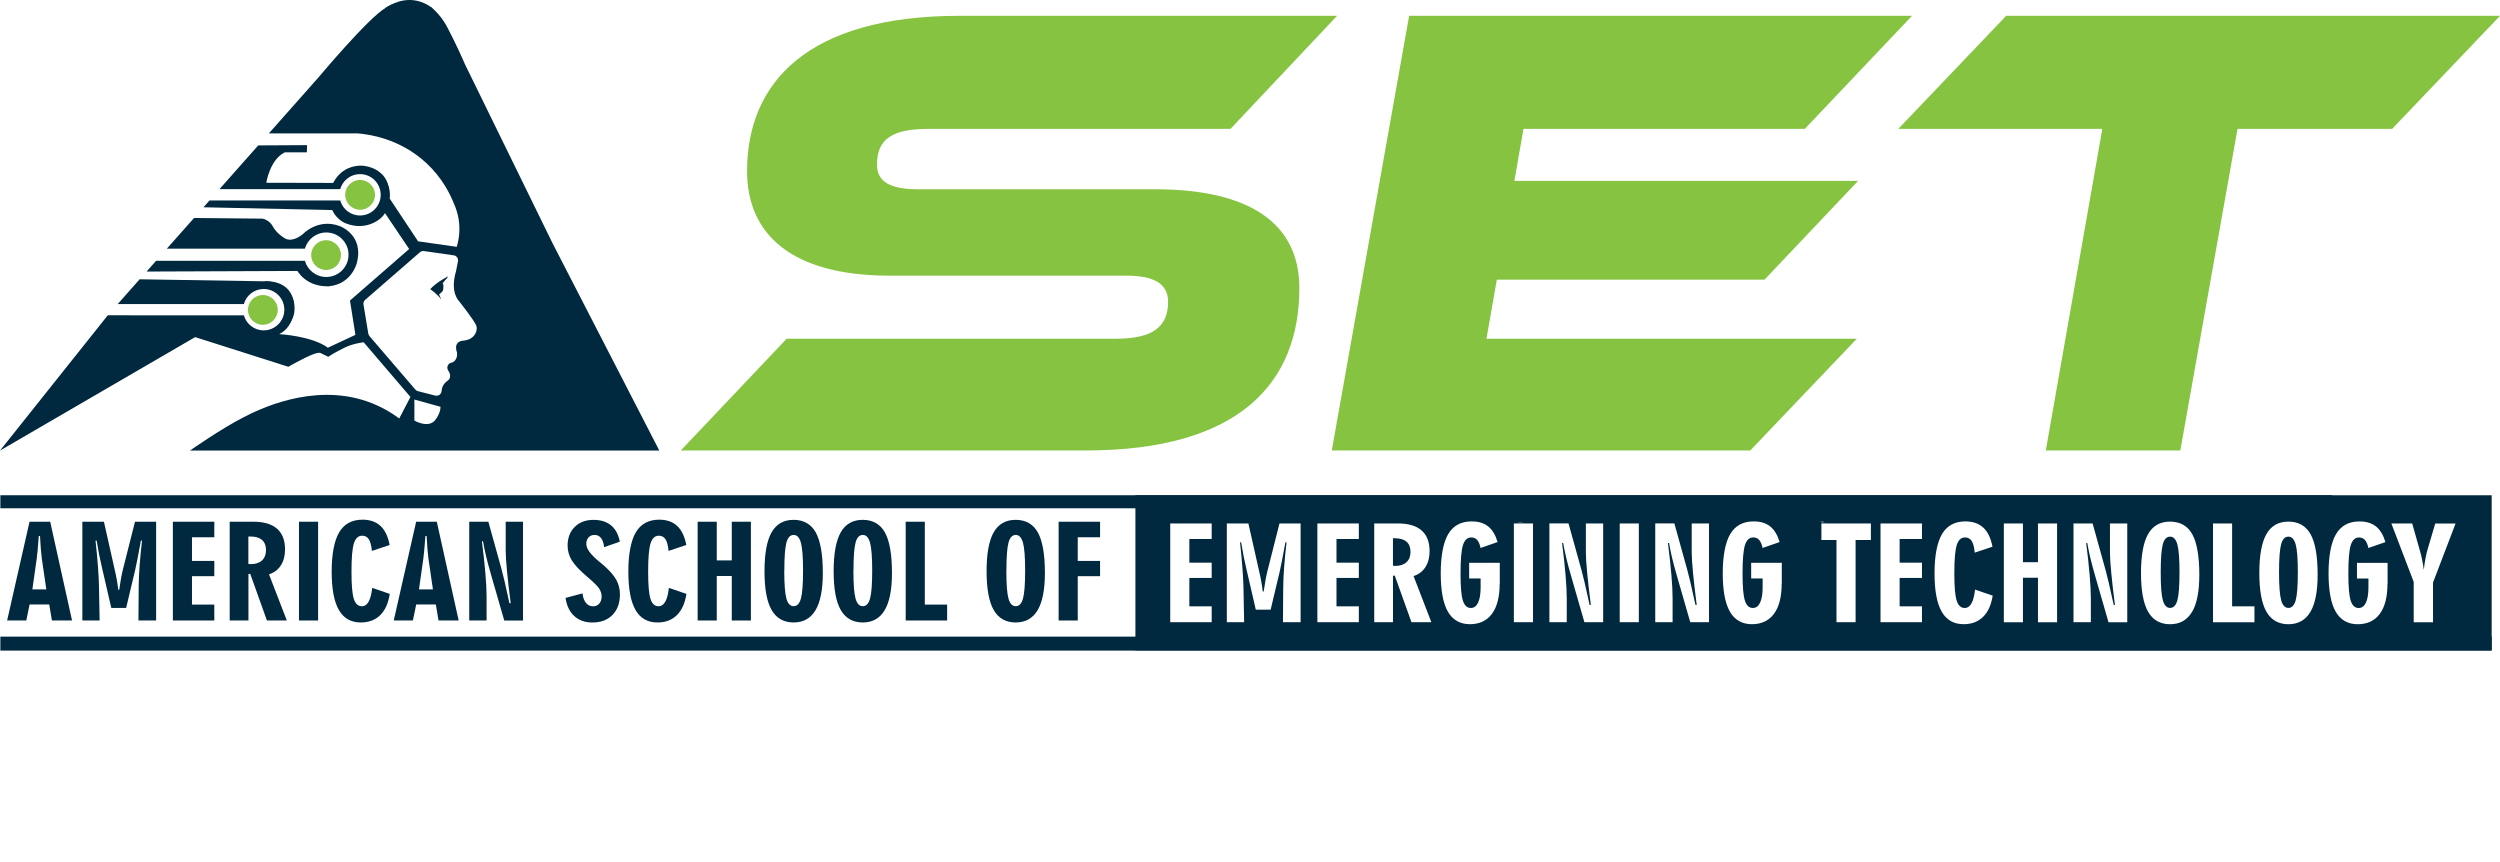 <?xml version="1.0" encoding="UTF-8"?>
<svg id="Layer_1" data-name="Layer 1" xmlns="http://www.w3.org/2000/svg" viewBox="0 0 621.16 214.09">
  <defs>
    <style>
      .cls-1 {
        fill: #00283f;
      }

      .cls-2 {
        fill: #85c340;
      }
    </style>
  </defs>
  <g>
    <path class="cls-2" d="m287,47.03c23.41,0,35.84,8.4,35.84,24.54,0,23.41-14.69,40.36-53.11,40.36h-100.58l26.31-27.77h81.85c9.04,0,12.92-2.91,12.92-9.2,0-4.36-3.39-6.46-10.17-6.46h-58.92c-24.54,0-35.52-10.33-35.52-25.99,0-21.96,15.01-38.58,52.79-38.58h93.8l-26.48,28.09h-74.91c-9.04,0-12.92,2.42-12.92,8.88,0,4.36,3.39,6.13,10.33,6.13h58.76Z"/>
    <path class="cls-2" d="m461.35,84.16l-26.48,27.77h-103.97L350.12,3.93h124.95l-26.64,28.09h-69.9l-2.26,12.92h85.4l-23.25,24.54h-66.51l-2.58,14.69h92.02Z"/>
    <path class="cls-2" d="m621.16,3.93l-26.8,28.09h-38.42l-14.21,79.91h-33.42l14.04-79.91h-50.69l26.8-28.09h122.69Z"/>
  </g>
  <g>
    <path class="cls-1" d="m1.77,154.17l5.57-24.54h5.13l5.43,24.54h-5l-.67-3.98h-4.88l-.82,3.98H1.77Zm6.27-7.72h3.47l-1.13-7.73c-.08-.63-.16-1.42-.24-2.37s-.14-2.01-.2-3.18h-.3c-.1,1.39-.2,2.61-.3,3.65-.09,1.04-.17,1.71-.22,1.99l-1.08,7.64Z"/>
    <path class="cls-1" d="m20.46,154.17v-24.54h5.36l2.6,11.57c.25,1.06.45,2,.6,2.84.15.84.27,1.66.36,2.48l.24.02c.15-1.04.3-1.98.45-2.83.16-.85.31-1.59.47-2.22l3-11.86h5.25v24.54h-4.39l.06-8.42c.01-1.59.09-3.33.23-5.24.14-1.9.34-3.97.6-6.19h-.28c-.31,1.73-.59,3.21-.84,4.47-.25,1.25-.44,2.17-.57,2.76l-2.26,9.5h-3.69l-2.32-10.05c-.23-.95-.45-1.97-.67-3.06-.21-1.09-.43-2.29-.65-3.62h-.28c.26,2.39.47,4.57.61,6.52.15,1.96.23,3.59.25,4.91l.16,8.42h-4.3Z"/>
    <path class="cls-1" d="m42.95,154.17v-24.54h10.3v3.86h-5.55v5.88h5.55v3.79h-5.55v7.06h5.55v3.95h-10.3Z"/>
    <path class="cls-1" d="m57.07,154.17v-24.54h5.91c2.58,0,4.53.58,5.86,1.74,1.32,1.16,1.98,2.88,1.98,5.14,0,1.57-.34,2.89-1.03,3.96-.69,1.07-1.67,1.82-2.95,2.23l4.42,11.46h-4.94l-4.14-11.56h-.45v11.56h-4.66Zm4.66-14.04c.06,0,.15,0,.27.02.12.01.21.02.27.02,1.21,0,2.15-.31,2.82-.92.67-.61,1-1.47,1-2.58s-.33-1.95-.99-2.52c-.66-.57-1.63-.85-2.9-.85h-.49v6.84Z"/>
    <path class="cls-1" d="m79.04,154.17h-4.75v-24.54h4.75v24.54Z"/>
    <path class="cls-1" d="m96.84,147.59c-.36,2.3-1.15,4.05-2.38,5.26-1.23,1.21-2.84,1.81-4.82,1.81-2.45,0-4.26-1.04-5.45-3.11-1.19-2.07-1.78-5.24-1.78-9.52s.62-7.69,1.87-9.78c1.24-2.09,3.18-3.13,5.8-3.13,1.85,0,3.33.52,4.45,1.55s1.87,2.61,2.28,4.74l-4.41,1.47c-.12-1.32-.37-2.28-.75-2.88-.39-.6-.94-.9-1.66-.9-.97,0-1.66.64-2.06,1.91-.4,1.28-.6,3.61-.6,7.01s.19,5.54.58,6.77c.39,1.23,1.05,1.84,1.99,1.84.7,0,1.26-.38,1.69-1.14s.72-1.9.89-3.43l4.38,1.51Z"/>
    <path class="cls-1" d="m97.83,154.17l5.57-24.54h5.13l5.43,24.54h-5l-.67-3.98h-4.88l-.82,3.98h-4.75Zm6.27-7.72h3.47l-1.13-7.73c-.08-.63-.16-1.42-.24-2.37s-.14-2.01-.2-3.18h-.3c-.1,1.39-.2,2.61-.3,3.65-.09,1.04-.17,1.71-.22,1.99l-1.08,7.64Z"/>
    <path class="cls-1" d="m116.59,154.17v-24.54h4.75l3.25,11.7c.17.58.42,1.6.77,3.07.35,1.47.75,3.3,1.22,5.48h.31c-.39-2.98-.69-5.61-.91-7.9-.22-2.29-.33-3.99-.33-5.11v-7.23h4.3v24.54h-4.66l-3.15-10.93c-.04-.16-.11-.42-.22-.78-.89-3.04-1.52-5.7-1.9-7.97h-.28c.38,2.95.66,5.58.86,7.9.2,2.32.3,4.26.3,5.8v5.97h-4.31Z"/>
    <path class="cls-1" d="m140.52,148.56l4.2-1.13c.13,1.02.42,1.82.88,2.38s1.05.84,1.76.84c.63,0,1.14-.22,1.53-.67.39-.45.59-1.04.59-1.77,0-.69-.2-1.34-.6-1.96-.4-.62-1.33-1.54-2.77-2.76-1.99-1.68-3.33-3.1-4.03-4.24-.7-1.15-1.05-2.38-1.05-3.69,0-1.91.59-3.46,1.76-4.63,1.18-1.17,2.72-1.76,4.63-1.76s3.3.46,4.41,1.37c1.11.92,1.84,2.27,2.17,4.05l-3.89,1.35c-.12-.99-.37-1.75-.78-2.26-.4-.51-.93-.77-1.59-.77-.62,0-1.12.2-1.5.61-.38.41-.57.95-.57,1.62,0,1.17,1.04,2.61,3.12,4.33.5.42.89.74,1.16.96,1.49,1.31,2.55,2.51,3.16,3.61.61,1.1.92,2.31.92,3.62,0,2.15-.61,3.86-1.84,5.12s-2.89,1.89-4.99,1.89c-1.85,0-3.36-.54-4.52-1.61-1.17-1.07-1.88-2.57-2.16-4.49Z"/>
    <path class="cls-1" d="m170.55,147.59c-.36,2.3-1.15,4.05-2.38,5.26-1.23,1.21-2.84,1.81-4.82,1.81-2.45,0-4.26-1.04-5.45-3.11-1.19-2.07-1.78-5.24-1.78-9.52s.62-7.69,1.87-9.78c1.24-2.09,3.18-3.13,5.8-3.13,1.85,0,3.33.52,4.45,1.55s1.87,2.61,2.28,4.74l-4.41,1.47c-.12-1.32-.37-2.28-.75-2.88-.39-.6-.94-.9-1.66-.9-.97,0-1.66.64-2.06,1.91-.4,1.28-.6,3.61-.6,7.01s.19,5.54.58,6.77c.39,1.23,1.05,1.84,1.99,1.84.7,0,1.26-.38,1.69-1.14s.72-1.9.89-3.43l4.38,1.51Z"/>
    <path class="cls-1" d="m173.34,154.17v-24.54h4.75v9.61h3.73v-9.61h4.75v24.54h-4.75v-11.06h-3.73v11.06h-4.75Z"/>
    <path class="cls-1" d="m204.44,142.38c0,4.12-.6,7.2-1.81,9.23-1.21,2.03-3.02,3.05-5.45,3.05s-4.29-1.04-5.47-3.11-1.76-5.29-1.76-9.64.59-7.58,1.76-9.64c1.18-2.07,3-3.11,5.47-3.11s4.36,1.05,5.52,3.15c1.16,2.1,1.74,5.46,1.74,10.07Zm-9.58-.61c0,3.36.18,5.67.53,6.94.35,1.27.95,1.91,1.8,1.91s1.46-.64,1.81-1.91c.35-1.27.53-3.58.53-6.94s-.18-5.61-.53-6.91c-.36-1.3-.96-1.95-1.8-1.95s-1.46.63-1.8,1.89c-.34,1.26-.52,3.58-.52,6.97Z"/>
    <path class="cls-1" d="m221.62,142.38c0,4.12-.6,7.2-1.81,9.23-1.21,2.03-3.02,3.05-5.45,3.05s-4.29-1.04-5.47-3.11-1.76-5.29-1.76-9.64.59-7.58,1.76-9.64c1.18-2.07,3-3.11,5.47-3.11s4.36,1.05,5.52,3.15c1.16,2.1,1.74,5.46,1.74,10.07Zm-9.58-.61c0,3.36.18,5.67.53,6.94.35,1.27.95,1.91,1.8,1.91s1.46-.64,1.81-1.91c.35-1.27.53-3.58.53-6.94s-.18-5.61-.53-6.91c-.36-1.3-.96-1.95-1.8-1.95s-1.46.63-1.8,1.89c-.34,1.26-.52,3.58-.52,6.97Z"/>
    <path class="cls-1" d="m225.03,154.17v-24.54h4.75v20.59h5.55v3.95h-10.3Z"/>
    <path class="cls-1" d="m259.62,142.38c0,4.12-.6,7.2-1.81,9.23-1.21,2.03-3.02,3.05-5.45,3.05s-4.29-1.04-5.47-3.11-1.76-5.29-1.76-9.64.59-7.58,1.76-9.64c1.18-2.07,3-3.11,5.47-3.11s4.36,1.05,5.52,3.15c1.16,2.1,1.74,5.46,1.74,10.07Zm-9.58-.61c0,3.36.18,5.67.53,6.94.35,1.27.95,1.91,1.8,1.91s1.46-.64,1.81-1.91c.35-1.27.53-3.58.53-6.94s-.18-5.61-.53-6.91c-.36-1.3-.96-1.95-1.8-1.95s-1.46.63-1.8,1.89c-.34,1.26-.52,3.58-.52,6.97Z"/>
    <path class="cls-1" d="m263.03,154.17v-24.54h10.3v3.86h-5.55v5.88h5.55v3.79h-5.55v11.01h-4.75Z"/>
  </g>
  <rect class="cls-1" x=".09" y="123.05" width="579.39" height="3.24"/>
  <rect class="cls-1" x=".09" y="158.18" width="619" height="3.47"/>
  <g>
    <g>
      <g>
        <g>
          <path class="cls-1" d="m81.58,71.14c5.83-.47,7.08-5.81,7.08-5.81,1.85-7.08-4.32-9.18-4.32-9.18-5.38-1.98-9.1,2.03-9.1,2.03-.34.28-2.33,1.88-4.1,1.21-.16-.06-.33-.15-.5-.26-.21-.13-.48-.3-.78-.53-.6-.46-.99-.89-1.1-1-.36-.4-.65-.79-.87-1.15-.18-.36-.5-.9-1.09-1.38-.79-.63-1.58-.76-1.75-.76,0,0,0,0-.21,0-.12,0-.24,0-.37,0h-.48s-15.78-.15-15.78-.15l-6.76,7.63h34.3c.65-2.32,2.78-4.03,5.32-4.03,3.05,0,5.53,2.48,5.53,5.53s-2.48,5.53-5.53,5.53c-2.53,0-4.66-1.71-5.32-4.03h-36.96l-2.37,2.68,37.63-.15c2.51,1.28,5.01,2.56,7.52,3.85Z"/>
          <path class="cls-1" d="m109.69,74.54l-.59-1.4s.88-.64.98-1.03c0,0,.29-1.45-.12-1.69,0,0,.91-1.18,1.13-1.3l.22-.44s-2.8,1.37-4.41,3.16c0,0,2.06,1.45,2.8,2.7Z"/>
          <path class="cls-1" d="m99.2,103.98c-1.67-1.24-4.41-3.02-8.1-4.28-13.64-4.66-27.14,2.22-30.53,3.95-5.73,2.92-13.36,8.29-13.36,8.29h116.6l-26.52-51.5L111.21,7.15s-.03-.06-.05-.09c-.02-.03-.03-.06-.05-.09-1.44-2.38-4.01-5.21-4.01-5.21-4.81-3.36-9.31-1.02-10.57-.23-.23.14-.35.23-.35.23-.1.05-.21.1-.33.17-4.31,2.47-16.68,17.26-16.68,17.26l-12.36,13.95h21.95c2.66.2,10.51,1.16,17.22,7.42,3.91,3.65,5.88,7.66,6.85,10.14.43.97.87,2.22,1.12,3.73.49,2.97-.03,5.45-.46,6.9l-9.61-1.37-7.05-10.62s.84-4.98-4.05-7.21c0,0-5.14-2.79-9.97,3.32l-16.65-.04s.89-5.78,4.61-7.56h5.48l.04-1.79-12.13.07-9.63,10.87h30c.61-2.15,2.57-3.74,4.92-3.74,2.84,0,5.14,2.3,5.14,5.14s-2.3,5.14-5.14,5.14c-2.35,0-4.31-1.59-4.92-3.74h-32.47l-1.5,1.7,32,.69c1.04,2.37,3.19,3.24,3.19,3.24,5.31,2.19,8.84-1.22,8.84-1.22.79-.69,1.07-1.26,1.07-1.26l6,8.92-14.7,12.8,1.35,8.53-6.84,3.19c-4.01-2.95-12.08-3.37-12.08-3.37,4.21-2.15,3.63-7.43,3.63-7.43-.48-5.51-6.68-5.69-6.68-5.69l-31.64-.51-5.45,6.15h31.34c.61-2.15,2.57-3.74,4.92-3.74,2.84,0,5.14,2.3,5.14,5.14s-2.3,5.14-5.14,5.14c-2.35,0-4.31-1.59-4.92-3.74H26.78c-8.93,11.2-17.85,22.41-26.78,33.61,16.16-9.4,32.32-18.79,48.49-28.19,7.72,2.46,15.43,4.91,23.15,7.37,2.02-1.15,6.92-3.87,7.93-3.43,0,0,.12.05.28.12.64.29,1.21.57,1.71.83h0c1.18-.79,2.59-1.54,3.45-1.97.48-.24.8-.39.8-.39,1.94-.95,4.55-1.25,4.55-1.25l11.62,13.59c-.93,1.78-1.85,3.57-2.78,5.35Zm9.17.07c-1.66,2.68-5.41.44-5.41.44v-5.22l6.48,1.8c.05,1.46-1.07,2.97-1.07,2.97Zm-16.86-21.15l-1.2-7.25c-.07-.43.09-.87.42-1.15l13.6-11.82c.27-.24.64-.35,1-.3l7.41,1.06c.71.1,1.19.78,1.05,1.49l-.49,2.48c-1.57,5.3.76,7.41.76,7.41.45.57,3.65,4.68,4.2,5.91.11.25.15.46.16.52.16.92-.35,1.72-.48,1.91-.86,1.34-2.62,1.46-2.82,1.47-2.7.25-1.57,2.94-1.57,2.94.18,1.48-.58,2.15-.96,2.39-.12.07-.25.12-.39.15-.01,0-.02,0-.03,0-.88.16-1.3,1.17-.82,1.92.1.15.15.25.15.25.49.79.37,1.41.21,1.77-.09.2-.24.35-.42.48-1.18.82-1.53,1.83-1.58,2.65-.04.77-.81,1.3-1.56,1.11l-4.31-1.1c-.25-.06-.47-.2-.64-.4l-11.38-13.26c-.15-.17-.25-.39-.29-.61Z"/>
        </g>
        <circle class="cls-2" cx="89.47" cy="48.41" r="3.7"/>
        <circle class="cls-2" cx="81.02" cy="63.38" r="3.7"/>
        <circle class="cls-2" cx="65.31" cy="77" r="3.7"/>
        <path class="cls-1" d="m82.82,45.45c.29-.61,1.16-2.25,3.09-3.34.38-.21,1.97-1.06,4.15-.94,0,0,1.87.11,3.45,1.05.65.38,1.19.88,1.19.88.2.18.46.42.74.79.42.56.62,1.06.76,1.43.34.89.41,1.62.45,2.03.05.5.06,1.18-.05,1.99-.1-.7-.46-2.5-1.93-4.09-.43-.47-1.98-2.15-4.46-2.34-3.42-.26-5.64,2.56-5.83,2.8-.16.2-.32.4-.48.6-.36-.29-.71-.57-1.07-.86Z"/>
        <path class="cls-1" d="m66.01,69.89c.45-.02,3.81-.14,5.73,2.26.9,1.12,1.19,2.42,1.29,2.89.06.28.36,1.82-.07,3.32-.19.64-.5,1.23-.52,1.27-.12.22-.28.51-.54.85-.41.51-.82.8-1.11,1.01-.72.51-1.36.74-1.72.87-.44.16-1.05.33-1.8.41.61-.25,2.14-.98,3.24-2.67.34-.52,1.44-2.27,1.08-4.55-.49-3.09-3.24-4.54-3.55-4.7-1.13-.17-2.26-.35-3.39-.52.45-.14.91-.28,1.36-.42Z"/>
      </g>
      <path class="cls-1" d="m107.1,1.76c.48.4,1.19,1.03,1.93,1.9,1.07,1.24,1.68,2.35,2.12,3.16,1.93,3.59,4.05,8.4,4.37,9.15-1.7-2.97-3.4-5.94-5.1-8.9l-2.31-.9-1.51-3.38c.17-.34.33-.68.5-1.02Z"/>
      <path class="cls-1" d="m95.64,2.07c.19-.13.39-.26.6-.39.39-.24.77-.44,1.13-.62-.23.23-.47.46-.7.7l-.58.35-.43.18c0-.07-.02-.15-.03-.22Z"/>
    </g>
    <path class="cls-1" d="m73.77,67.08s2.01,4.17,7.81,4.06l.33-1.09-7.42-3.43"/>
  </g>
  <g>
    <path class="cls-1" d="m346.59,133.73h-.49v6.84c.06,0,.15,0,.27.02.12.01.21.02.27.02,1.21,0,2.15-.31,2.82-.92.67-.61,1-1.47,1-2.58s-.33-1.95-.99-2.52c-.66-.57-1.63-.85-2.9-.85Z"/>
    <path class="cls-1" d="m568.58,133.34c-.86,0-1.46.63-1.8,1.89-.34,1.26-.52,3.58-.52,6.97s.18,5.67.53,6.94c.35,1.27.95,1.91,1.8,1.91s1.46-.64,1.81-1.91c.35-1.27.53-3.58.53-6.94s-.18-5.61-.53-6.91c-.36-1.3-.96-1.95-1.8-1.95Z"/>
    <path class="cls-1" d="m539.18,133.34c-.86,0-1.46.63-1.8,1.89s-.52,3.58-.52,6.97.17,5.67.53,6.94c.35,1.27.95,1.91,1.8,1.91s1.46-.64,1.81-1.91c.35-1.27.53-3.58.53-6.94s-.18-5.61-.53-6.91c-.36-1.3-.96-1.95-1.8-1.95Z"/>
    <path class="cls-1" d="m282.11,123.05v38.55h336.98v-38.55h-336.98Zm18.95,10.87h-5.55v5.88h5.55v3.79h-5.55v7.06h5.55v3.95h-10.3v-24.54h10.3v3.86Zm22.1,20.68h-4.39l.06-8.42c.01-1.59.09-3.33.23-5.24.14-1.9.34-3.97.6-6.19h-.28c-.31,1.73-.59,3.21-.84,4.47-.25,1.25-.44,2.17-.57,2.76l-2.26,9.5h-3.69l-2.32-10.05c-.23-.95-.45-1.97-.67-3.06-.21-1.09-.43-2.29-.65-3.62h-.28c.26,2.39.47,4.57.61,6.52.15,1.96.23,3.59.25,4.91l.16,8.42h-4.3v-24.54h5.36l2.6,11.57c.25,1.06.45,2,.6,2.84.15.84.27,1.66.36,2.48l.24.02c.15-1.04.3-1.98.45-2.83.16-.85.31-1.59.47-2.22l3-11.86h5.25v24.54Zm14.46-20.68h-5.55v5.88h5.55v3.79h-5.55v7.06h5.55v3.95h-10.3v-24.54h10.3v3.86Zm13.08,20.68l-4.14-11.56h-.45v11.56h-4.66v-24.54h5.91c2.58,0,4.54.58,5.86,1.74,1.32,1.16,1.98,2.88,1.98,5.14,0,1.57-.34,2.89-1.03,3.96-.69,1.07-1.67,1.82-2.95,2.23l4.42,11.46h-4.94Zm21.91-9.53c0,3.24-.64,5.72-1.91,7.44s-3.11,2.58-5.5,2.58-4.26-1.04-5.45-3.11c-1.19-2.07-1.78-5.24-1.78-9.52s.62-7.69,1.87-9.78c1.24-2.09,3.18-3.13,5.8-3.13,1.7,0,3.07.41,4.11,1.24,1.04.83,1.82,2.12,2.35,3.89l-4.23,1.47c-.2-.91-.48-1.57-.85-1.99s-.86-.63-1.47-.63c-.97,0-1.66.64-2.06,1.91s-.6,3.61-.6,7.01.19,5.54.58,6.77,1.05,1.84,1.99,1.84c.77,0,1.37-.44,1.79-1.33s.63-2.15.63-3.79v-2.21h-2.85v-3.89h7.61v5.21Zm8.28,9.53h-4.75v-24.54h.77c.41-.23.82-.29,1.23-.19.31-.76,2.96.36,2.12-1.31.84,1.67-1.82.55-2.12,1.31.16.04.32.1.48.19h2.28v24.54Zm17.44,0h-4.66l-3.15-10.93c-.04-.16-.12-.42-.22-.78-.89-3.04-1.52-5.7-1.9-7.97h-.28c.38,2.95.66,5.58.86,7.9.2,2.32.3,4.26.3,5.8v5.97h-4.31v-24.54h4.75l3.25,11.7c.17.58.42,1.6.77,3.07.35,1.47.75,3.3,1.22,5.48h.31c-.39-2.98-.69-5.61-.91-7.9-.22-2.29-.33-3.99-.33-5.11v-7.23h4.3v24.54Zm8.86,0h-4.75v-24.54h4.75v24.54Zm17.44,0h-4.66l-3.15-10.93c-.04-.16-.12-.42-.22-.78-.89-3.04-1.52-5.7-1.9-7.97h-.28c.38,2.95.66,5.58.86,7.9.2,2.32.3,4.26.3,5.8v5.97h-4.31v-24.54h4.75l3.25,11.7c.17.58.42,1.6.77,3.07.34,1.47.75,3.3,1.22,5.48h.31c-.39-2.98-.69-5.61-.91-7.9-.22-2.29-.33-3.99-.33-5.11v-7.23h4.3v24.54Zm18.05-9.53c0,3.24-.64,5.72-1.91,7.44s-3.11,2.58-5.5,2.58-4.26-1.04-5.45-3.11c-1.19-2.07-1.78-5.24-1.78-9.52s.62-7.69,1.87-9.78c1.24-2.09,3.18-3.13,5.8-3.13,1.7,0,3.07.41,4.11,1.24,1.04.83,1.82,2.12,2.35,3.89l-4.23,1.47c-.2-.91-.48-1.57-.85-1.99s-.86-.63-1.47-.63c-.97,0-1.66.64-2.06,1.91s-.6,3.61-.6,7.01.19,5.54.58,6.77,1.05,1.84,1.99,1.84c.77,0,1.37-.44,1.79-1.33s.63-2.15.63-3.79v-2.21h-2.85v-3.89h7.61v5.21Zm22.16-10.9h-3.79v20.43h-4.75v-20.43h-3.75v-4.11h.61c-.3-.14-.59-.3-.89-.5.74,0,.93,0,.98.41.1.03.19.06.29.09h.73c.25-.5.5-1,1-.5-.5-.5-.75,0-1,.5h5.45c.52-.16,1.04-.33,1.55-.5-.52.17-1.04.34-1.55.5h1.66c.3-.14.59-.3.89-.5-.3.2-.59.36-.89.5h3.47v4.11Zm12.7-.25h-5.55v5.88h5.55v3.79h-5.55v7.06h5.55v3.95h-10.3v-24.54h10.3v3.86Zm15.17,19.36c-1.23,1.21-2.84,1.81-4.82,1.81-2.45,0-4.26-1.04-5.45-3.11-1.19-2.07-1.78-5.24-1.78-9.52s.62-7.69,1.87-9.78c1.24-2.09,3.18-3.13,5.8-3.13,1.85,0,3.33.52,4.45,1.55s1.87,2.61,2.28,4.74l-4.41,1.47c-.12-1.32-.37-2.28-.75-2.88-.39-.6-.94-.9-1.66-.9-.97,0-1.66.64-2.06,1.91-.4,1.28-.6,3.61-.6,7.01s.19,5.54.58,6.77c.39,1.23,1.05,1.84,1.99,1.84.7,0,1.26-.38,1.69-1.14.42-.76.72-1.9.89-3.43l4.38,1.51c-.36,2.3-1.15,4.05-2.38,5.26Zm18.4,1.33h-4.75v-11.06h-3.73v11.06h-4.75v-24.54h4.75v9.61h3.73v-9.61h4.75v24.54Zm17.44,0h-4.66l-3.15-10.93c-.04-.16-.11-.42-.22-.78-.89-3.04-1.52-5.7-1.9-7.97h-.28c.38,2.95.66,5.58.86,7.9.2,2.32.3,4.26.3,5.8v5.97h-4.31v-24.54h4.75l3.25,11.7c.17.58.42,1.6.77,3.07s.75,3.3,1.22,5.48h.31c-.39-2.98-.69-5.61-.91-7.9-.22-2.29-.33-3.99-.33-5.11v-7.23h4.3v24.54Zm16.08-2.56c-1.21,2.03-3.02,3.05-5.45,3.05s-4.29-1.04-5.46-3.11c-1.18-2.08-1.76-5.29-1.76-9.64s.59-7.58,1.76-9.64c1.03-1.81,2.55-2.83,4.57-3.06-.01-.03-.02-.05-.03-.08.01.03.02.05.03.08.29-.03.59-.05.9-.05.41,0,.8.04,1.18.1.3-.27.6-.42.9-.13-.3-.3-.6-.15-.9.13,1.92.29,3.37,1.3,4.34,3.06,1.16,2.1,1.74,5.46,1.74,10.07,0,4.12-.6,7.2-1.81,9.23Zm15.52,2.56h-10.3v-24.54h4.75v20.59h5.55v3.95Zm13.89-2.56c-1.21,2.03-3.02,3.05-5.45,3.05s-4.29-1.04-5.47-3.11c-1.18-2.08-1.76-5.29-1.76-9.64s.59-7.58,1.76-9.64c1.18-2.07,3-3.11,5.47-3.11s4.36,1.05,5.52,3.15c1.16,2.1,1.74,5.46,1.74,10.07,0,4.12-.6,7.2-1.81,9.23Zm19.16-6.97c0,3.24-.64,5.72-1.91,7.44s-3.11,2.58-5.5,2.58-4.26-1.04-5.45-3.11c-1.19-2.07-1.78-5.24-1.78-9.52s.62-7.69,1.87-9.78c1.24-2.09,3.18-3.13,5.8-3.13,1.7,0,3.07.41,4.11,1.24,1.04.83,1.82,2.12,2.35,3.89l-4.23,1.47c-.2-.91-.48-1.57-.85-1.99s-.86-.63-1.47-.63c-.97,0-1.66.64-2.06,1.91s-.6,3.61-.6,7.01.19,5.54.58,6.77,1.05,1.84,1.99,1.84c.77,0,1.37-.44,1.79-1.33s.63-2.15.63-3.79v-2.21h-2.85v-3.89h7.61v5.21Zm11.32-.33v9.86h-4.8v-10.02l-5.55-14.52h5.17l1.83,6.43c.29,1.01.52,1.91.67,2.7.16.78.28,1.59.38,2.42.12-1.04.26-1.99.42-2.87s.36-1.69.58-2.43l1.85-6.24h5.05l-5.61,14.68Z"/>
    <path class="cls-1" d="m378.1,130.06h.5c-.16-.09-.32-.15-.48-.19-.02.05-.03.12-.03.19Z"/>
    <path class="cls-1" d="m376.9,130.06h1.2c0-.07,0-.14.03-.19-.41-.1-.82-.04-1.23.19Z"/>
    <path class="cls-1" d="m453.23,129.97c-.33-.11-.65-.24-.98-.41.3.2.59.36.89.5h.1s0-.07,0-.09Z"/>
    <path class="cls-1" d="m452.25,129.56c.33.16.65.29.98.41-.05-.4-.24-.41-.98-.41Z"/>
    <path class="cls-1" d="m453.23,129.97s0,.06,0,.09h.28c-.1-.03-.19-.06-.29-.09Z"/>
  </g>
</svg>